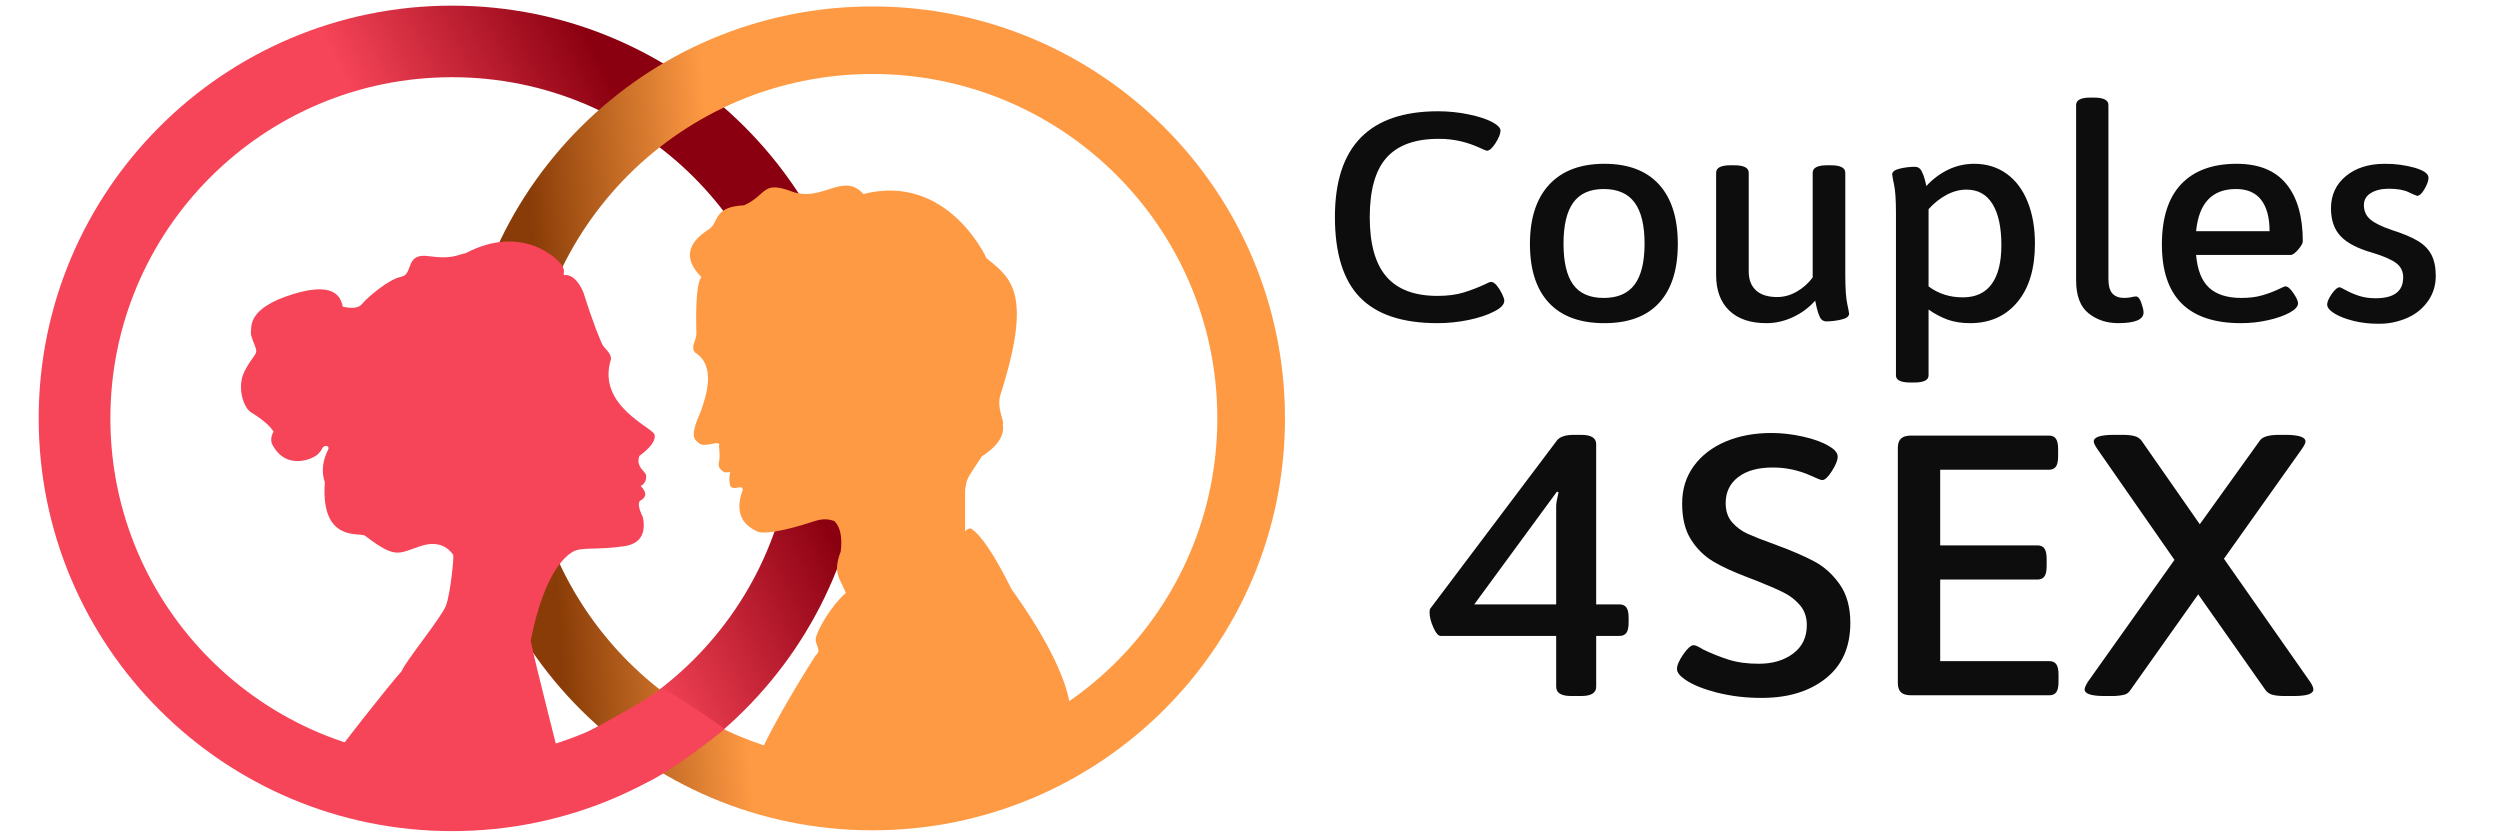 <svg width="120" height="40" viewBox="0 0 120 40" fill="none" xmlns="http://www.w3.org/2000/svg">
<path d="M21.698 39.893C10.74 39.893 1.857 31.023 1.857 20.082C1.857 9.141 10.74 0.271 21.698 0.271C32.657 0.271 41.54 9.141 41.54 20.081C41.54 31.023 32.657 39.893 21.698 39.893ZM21.698 36.458C30.757 36.458 38.1 29.126 38.1 20.082C38.1 11.037 30.757 3.706 21.698 3.706C12.64 3.706 5.298 11.037 5.298 20.082C5.298 29.126 12.64 36.458 21.698 36.458Z" fill="url(#paint0_linear)"/>
<path d="M41.876 39.855C30.939 39.855 22.072 31.002 22.072 20.082C22.072 9.162 30.939 0.309 41.876 0.309C52.813 0.309 61.679 9.162 61.679 20.082C61.679 31.002 52.813 39.855 41.876 39.855ZM41.876 36.612C51.019 36.612 58.431 29.212 58.431 20.082C58.431 10.952 51.019 3.552 41.876 3.552C32.732 3.552 25.32 10.952 25.32 20.082C25.32 29.212 32.732 36.612 41.876 36.612V36.612Z" fill="url(#paint1_linear)"/>
<path fill-rule="evenodd" clip-rule="evenodd" d="M27.089 13.211C27.225 13.165 27.672 13.228 28.012 14.06C28.416 15.358 28.848 16.463 28.957 16.61C29.067 16.755 29.36 16.992 29.324 17.249C28.617 19.5 31.403 20.545 31.422 20.875C31.496 21.277 30.912 21.717 30.694 21.882C30.485 22.441 31.042 22.65 31.015 22.842C31.026 22.94 31.007 23.039 30.96 23.126C30.913 23.213 30.84 23.283 30.752 23.327C31.056 23.631 31.045 23.869 30.717 24.041C30.613 24.157 30.663 24.425 30.864 24.845C31.012 25.65 30.709 26.108 29.954 26.219C28.824 26.387 28.056 26.279 27.646 26.417C27.236 26.555 26.142 27.381 25.474 30.747C25.712 31.985 26.814 36.141 27.014 37.082C24.262 38.386 19.344 38.112 15.474 37.082C16.333 35.842 18.762 32.781 19.271 32.226C19.471 31.732 21.201 29.624 21.409 29.066C21.618 28.507 21.805 26.706 21.751 26.632C21.696 26.559 21.274 25.847 20.18 26.215C19.085 26.584 18.986 26.831 17.514 25.709C17.276 25.545 15.379 26.062 15.592 23.153C15.422 22.647 15.478 22.117 15.759 21.563C15.772 21.537 15.774 21.506 15.765 21.478C15.755 21.45 15.735 21.426 15.709 21.413C15.591 21.39 15.509 21.434 15.475 21.511C15.433 21.601 15.361 21.698 15.26 21.801C15.032 22.029 13.71 22.627 13.05 21.293C12.99 21.111 13.016 20.918 13.131 20.717C12.954 20.431 12.585 20.117 12.025 19.777C11.613 19.458 11.42 18.517 11.701 17.903C11.983 17.29 12.275 17.07 12.301 16.878C12.329 16.686 12.008 16.183 12.044 15.928C12.08 15.671 11.877 14.793 14.057 14.121C15.51 13.672 16.307 13.871 16.45 14.718C16.912 14.828 17.222 14.784 17.38 14.588C17.617 14.295 18.655 13.396 19.258 13.285C19.86 13.174 19.419 12.132 20.57 12.295C21.72 12.456 21.948 12.227 22.35 12.153C25.093 10.71 26.868 12.463 27.014 12.809C27.161 13.156 26.98 13.076 27.088 13.211H27.089Z" fill="#F64458"/>
<path fill-rule="evenodd" clip-rule="evenodd" d="M33.667 13.299C32.823 12.453 32.944 11.689 34.029 11.004C34.511 10.702 34.209 9.917 35.716 9.856C36.835 9.346 36.56 8.648 38.006 9.192C39.453 9.735 40.478 8.225 41.442 9.312C45.481 8.286 47.346 12.367 47.349 12.392C48.554 13.359 49.579 14.084 48.012 18.976C47.832 19.641 48.235 20.224 48.132 20.366C48.313 21.272 47.108 21.876 47.108 21.936C46.324 23.144 46.454 22.863 46.324 23.506V25.5C46.444 25.38 46.545 25.34 46.626 25.38C47.108 25.702 47.751 26.668 48.554 28.279C50.338 30.782 51.29 32.759 51.411 34.209C50.125 34.853 43.509 38.363 36.319 36.591C36.641 35.624 38.007 33.241 39.152 31.457C39.449 31.215 39.152 30.997 39.152 30.695C39.152 30.393 39.812 29.157 40.599 28.46C40.357 27.796 39.936 27.554 40.357 26.467C40.437 25.782 40.337 25.299 40.057 25.017C39.775 24.897 39.453 24.897 39.092 25.017C38.549 25.198 36.802 25.742 36.319 25.5C35.837 25.259 35.174 24.776 35.656 23.507C35.596 23.205 35.266 23.597 35.053 23.327C34.993 23.11 34.993 22.88 35.053 22.662C34.933 22.662 34.807 22.689 34.753 22.662C34.571 22.541 34.451 22.42 34.511 22.179C34.551 22.017 34.551 21.756 34.511 21.393C34.551 21.313 34.511 21.273 34.391 21.273C34.21 21.273 33.727 21.453 33.547 21.273C33.366 21.091 33.064 21.031 33.607 19.823C33.969 18.857 34.33 17.528 33.366 16.923C33.125 16.622 33.426 16.38 33.426 16.018C33.386 14.448 33.466 13.542 33.667 13.3V13.299Z" fill="#FF9A44"/>
<path fill-rule="evenodd" clip-rule="evenodd" d="M28.22 35.124C29.424 34.467 30.765 33.762 31.77 33.037C32.251 33.257 33.258 33.908 34.794 34.99C33.243 36.232 32.011 37.078 31.093 37.53C29.718 38.207 27.015 35.78 28.22 35.124V35.124Z" fill="#F64458"/>
<path fill-rule="evenodd" clip-rule="evenodd" d="M82.395 33.24C81.737 33.068 81.237 32.863 80.895 32.626C80.629 32.447 80.495 32.276 80.495 32.109C80.495 31.931 80.597 31.697 80.8 31.406C81.002 31.115 81.167 30.969 81.294 30.969C81.382 30.969 81.528 31.035 81.73 31.165C82.148 31.367 82.563 31.533 82.975 31.664C83.386 31.794 83.871 31.86 84.428 31.86C85.087 31.86 85.634 31.697 86.071 31.37C86.508 31.044 86.727 30.59 86.727 30.008C86.727 29.628 86.619 29.31 86.404 29.055C86.181 28.794 85.906 28.582 85.596 28.432C85.273 28.272 84.827 28.079 84.257 27.853L83.839 27.693C83.181 27.443 82.642 27.194 82.224 26.945C81.796 26.685 81.435 26.328 81.17 25.903C80.885 25.458 80.743 24.879 80.743 24.167C80.743 23.478 80.929 22.879 81.303 22.368C81.677 21.858 82.186 21.466 82.833 21.193C83.478 20.92 84.213 20.783 85.036 20.783C85.53 20.783 86.04 20.843 86.566 20.962C87.091 21.08 87.506 21.235 87.809 21.425C88.075 21.579 88.209 21.745 88.209 21.923C88.209 22.089 88.117 22.318 87.933 22.609C87.749 22.899 87.594 23.045 87.467 23.045C87.404 23.045 87.221 22.974 86.917 22.831C86.344 22.572 85.722 22.439 85.093 22.44C84.383 22.44 83.83 22.594 83.431 22.903C83.031 23.211 82.832 23.627 82.832 24.149C82.832 24.529 82.937 24.838 83.146 25.075C83.355 25.313 83.605 25.497 83.896 25.627C84.187 25.757 84.643 25.936 85.264 26.161C86.011 26.434 86.622 26.699 87.097 26.954C87.572 27.209 87.977 27.577 88.313 28.058C88.648 28.538 88.816 29.153 88.816 29.901C88.816 31.053 88.424 31.94 87.638 32.563C86.853 33.186 85.834 33.498 84.58 33.498C83.844 33.506 83.109 33.419 82.395 33.24V33.24ZM91.248 33.231C91.147 33.136 91.096 32.988 91.096 32.786V21.496C91.096 21.294 91.146 21.146 91.248 21.051C91.349 20.956 91.508 20.908 91.723 20.908H98.353C98.505 20.908 98.615 20.958 98.685 21.06C98.755 21.16 98.79 21.324 98.79 21.55V21.905C98.79 22.131 98.755 22.295 98.685 22.395C98.615 22.496 98.505 22.547 98.353 22.547H93.129V26.179H97.802C97.954 26.179 98.065 26.229 98.134 26.331C98.204 26.431 98.239 26.595 98.239 26.821V27.176C98.239 27.402 98.204 27.566 98.134 27.666C98.064 27.767 97.954 27.818 97.802 27.818H93.129V31.735H98.372C98.524 31.735 98.634 31.785 98.704 31.887C98.774 31.987 98.809 32.151 98.809 32.377V32.732C98.809 32.958 98.774 33.122 98.704 33.222C98.634 33.323 98.524 33.373 98.372 33.373H91.722C91.507 33.373 91.349 33.326 91.248 33.231V33.231ZM100.062 33.089C100.062 33.017 100.113 32.899 100.214 32.732L104.374 26.874L100.67 21.549C100.556 21.383 100.5 21.264 100.5 21.193C100.5 20.979 100.822 20.873 101.468 20.873H101.886C102.126 20.873 102.32 20.893 102.466 20.935C102.599 20.968 102.717 21.047 102.798 21.158L105.59 25.164L108.478 21.14C108.605 20.962 108.908 20.873 109.39 20.873H109.694C110.34 20.873 110.663 20.979 110.663 21.193C110.663 21.264 110.606 21.383 110.492 21.549L106.749 26.82L110.89 32.732C110.992 32.887 111.042 33.005 111.042 33.089C111.042 33.195 110.966 33.276 110.814 33.329C110.663 33.382 110.416 33.409 110.074 33.409H109.656C109.416 33.409 109.222 33.389 109.076 33.347C108.943 33.314 108.826 33.235 108.744 33.124L105.514 28.53L102.247 33.142C102.211 33.198 102.164 33.246 102.108 33.283C102.053 33.32 101.99 33.345 101.924 33.356C101.73 33.396 101.533 33.413 101.335 33.409H101.012C100.379 33.409 100.062 33.302 100.062 33.089V33.089ZM65.276 14.273C64.476 13.447 64.076 12.16 64.076 10.413C64.076 7.031 65.727 5.341 69.03 5.341C69.527 5.341 70.015 5.391 70.497 5.491C70.978 5.59 71.36 5.716 71.644 5.868C71.897 6.01 72.024 6.143 72.024 6.267C72.024 6.419 71.946 6.618 71.788 6.865C71.631 7.112 71.492 7.235 71.371 7.235C71.341 7.235 71.214 7.183 70.991 7.079C70.727 6.96 70.452 6.865 70.17 6.794C69.802 6.703 69.424 6.66 69.045 6.665C67.921 6.665 67.09 6.967 66.553 7.57C66.016 8.173 65.748 9.125 65.748 10.426C65.748 11.709 66.013 12.658 66.545 13.276C67.077 13.893 67.895 14.203 69 14.203C69.486 14.203 69.907 14.147 70.261 14.038C70.609 13.931 70.949 13.8 71.279 13.646C71.421 13.57 71.517 13.532 71.569 13.532C71.659 13.532 71.753 13.592 71.849 13.71C71.946 13.829 72.029 13.962 72.1 14.109C72.171 14.256 72.206 14.363 72.206 14.429C72.206 14.619 72.039 14.795 71.705 14.957C71.401 15.118 71.001 15.251 70.505 15.356C70.01 15.46 69.506 15.512 69 15.512C67.318 15.512 66.077 15.099 65.276 14.272V14.273ZM74.349 14.536C73.741 13.886 73.437 12.943 73.437 11.709C73.437 10.474 73.747 9.524 74.364 8.859C74.982 8.195 75.864 7.862 77.009 7.862C78.154 7.862 79.028 8.192 79.63 8.852C80.233 9.512 80.535 10.464 80.535 11.709C80.535 12.943 80.235 13.886 79.638 14.536C79.04 15.187 78.164 15.512 77.008 15.512C75.844 15.512 74.958 15.187 74.349 14.536V14.536ZM78.46 13.66C78.78 13.233 78.939 12.578 78.939 11.694C78.939 10.811 78.779 10.154 78.46 9.721C78.141 9.289 77.647 9.073 76.978 9.073C76.32 9.073 75.834 9.289 75.519 9.721C75.205 10.153 75.049 10.811 75.049 11.694C75.049 12.578 75.203 13.233 75.512 13.66C75.821 14.088 76.31 14.301 76.978 14.301C77.648 14.301 78.141 14.088 78.46 13.661V13.66ZM83.004 14.907C82.584 14.503 82.374 13.936 82.374 13.204V8.29C82.374 8.052 82.607 7.933 83.073 7.933H83.24C83.706 7.933 83.939 8.053 83.939 8.29V13.033C83.939 13.423 84.055 13.724 84.289 13.938C84.521 14.152 84.861 14.258 85.307 14.258C85.631 14.258 85.945 14.171 86.249 13.995C86.547 13.825 86.806 13.594 87.009 13.318V8.29C87.009 8.052 87.242 7.933 87.708 7.933H87.875C88.341 7.933 88.574 8.053 88.574 8.29V13.19C88.574 13.826 88.604 14.287 88.665 14.572C88.726 14.857 88.756 15.018 88.756 15.056C88.756 15.189 88.63 15.284 88.376 15.341C88.147 15.395 87.913 15.424 87.677 15.427C87.607 15.43 87.538 15.41 87.48 15.372C87.422 15.334 87.377 15.278 87.351 15.213C87.284 15.067 87.233 14.914 87.199 14.757C87.174 14.649 87.151 14.54 87.13 14.43C86.834 14.764 86.472 15.033 86.066 15.22C85.651 15.415 85.226 15.512 84.79 15.512C84.02 15.512 83.425 15.31 83.004 14.907V14.907ZM91.006 18.02V10.227C91.006 9.6 90.976 9.144 90.914 8.859C90.876 8.699 90.846 8.538 90.824 8.375C90.824 8.242 90.95 8.147 91.204 8.09C91.433 8.036 91.667 8.008 91.902 8.005C92.054 8.005 92.166 8.073 92.237 8.211C92.307 8.349 92.361 8.491 92.397 8.639L92.465 8.931C92.763 8.601 93.121 8.333 93.521 8.14C93.911 7.955 94.324 7.862 94.759 7.862C95.357 7.862 95.876 8.022 96.317 8.339C96.757 8.658 97.095 9.106 97.327 9.686C97.561 10.265 97.677 10.935 97.677 11.694C97.677 12.891 97.397 13.826 96.834 14.501C96.271 15.175 95.514 15.512 94.562 15.512C94.157 15.512 93.797 15.455 93.482 15.342C93.158 15.222 92.852 15.059 92.571 14.857V18.02C92.571 18.247 92.338 18.361 91.871 18.361H91.705C91.239 18.361 91.005 18.247 91.005 18.02H91.006ZM95.603 13.632C95.912 13.204 96.066 12.582 96.066 11.766C96.066 10.911 95.924 10.253 95.641 9.792C95.357 9.332 94.941 9.102 94.395 9.102C94.07 9.102 93.751 9.185 93.437 9.351C93.11 9.528 92.817 9.761 92.571 10.041V13.746C93.037 14.097 93.584 14.273 94.212 14.273C94.83 14.273 95.294 14.059 95.602 13.632H95.603ZM100.246 15.035C99.85 14.717 99.653 14.187 99.653 13.447V5.04C99.653 4.803 99.881 4.684 100.337 4.684H100.504C100.97 4.684 101.204 4.803 101.204 5.04V13.374C101.204 13.716 101.269 13.956 101.401 14.094C101.532 14.231 101.715 14.3 101.948 14.3C102.09 14.3 102.208 14.288 102.305 14.265C102.377 14.245 102.451 14.233 102.525 14.229C102.627 14.229 102.713 14.331 102.784 14.535C102.854 14.74 102.89 14.894 102.89 14.998C102.89 15.34 102.485 15.511 101.674 15.511C101.117 15.511 100.641 15.352 100.246 15.034V15.035ZM103.771 11.737C103.771 10.455 104.081 9.489 104.698 8.838C105.316 8.188 106.203 7.862 107.358 7.862C108.422 7.862 109.218 8.185 109.744 8.831C110.271 9.477 110.534 10.393 110.534 11.581C110.534 11.675 110.461 11.808 110.314 11.979C110.167 12.15 110.048 12.236 109.957 12.236H105.413C105.473 12.957 105.681 13.482 106.036 13.81C106.39 14.137 106.907 14.301 107.586 14.301C107.971 14.301 108.308 14.259 108.596 14.173C108.886 14.088 109.134 13.995 109.341 13.895C109.549 13.795 109.668 13.745 109.698 13.745C109.81 13.745 109.939 13.855 110.086 14.073C110.233 14.292 110.306 14.453 110.306 14.558C110.306 14.71 110.172 14.859 109.904 15.006C109.635 15.154 109.288 15.275 108.863 15.37C108.439 15.465 108.006 15.512 107.571 15.512C105.038 15.512 103.771 14.254 103.771 11.737V11.737ZM108.939 11.096C108.939 10.441 108.804 9.94 108.536 9.593C108.267 9.246 107.865 9.073 107.328 9.073C106.183 9.073 105.544 9.747 105.413 11.096H108.939V11.096ZM112.951 15.398C112.576 15.303 112.274 15.185 112.046 15.042C111.818 14.9 111.704 14.757 111.704 14.615C111.704 14.491 111.778 14.323 111.924 14.109C112.072 13.895 112.201 13.789 112.312 13.789C112.332 13.789 112.434 13.839 112.616 13.939C112.799 14.038 113.006 14.126 113.239 14.203C113.472 14.278 113.736 14.316 114.029 14.316C114.911 14.316 115.352 13.983 115.352 13.318C115.357 13.184 115.329 13.052 115.271 12.931C115.213 12.811 115.125 12.707 115.017 12.628C114.795 12.461 114.42 12.298 113.893 12.136C113.183 11.936 112.672 11.673 112.358 11.346C112.044 11.018 111.887 10.569 111.887 9.999C111.887 9.363 112.125 8.847 112.601 8.453C113.077 8.059 113.701 7.863 114.471 7.863C114.959 7.858 115.445 7.922 115.914 8.054C116.35 8.183 116.568 8.342 116.568 8.532C116.568 8.674 116.504 8.855 116.378 9.073C116.251 9.291 116.132 9.401 116.021 9.401C115.881 9.35 115.744 9.29 115.611 9.223C115.377 9.113 115.063 9.059 114.668 9.059C114.313 9.059 114.025 9.128 113.802 9.265C113.579 9.403 113.467 9.595 113.467 9.842C113.467 10.137 113.577 10.372 113.794 10.548C114.012 10.723 114.349 10.887 114.804 11.039C115.342 11.21 115.76 11.386 116.059 11.566C116.357 11.746 116.575 11.97 116.712 12.236C116.849 12.502 116.917 12.839 116.917 13.247C116.917 13.684 116.798 14.078 116.56 14.43C116.313 14.789 115.971 15.073 115.572 15.249C115.126 15.449 114.641 15.549 114.152 15.541C113.726 15.541 113.326 15.493 112.951 15.398V15.398ZM74.696 32.964V30.524H69.15C69.036 30.524 68.92 30.388 68.799 30.114C68.679 29.842 68.619 29.604 68.619 29.402C68.619 29.296 68.631 29.23 68.657 29.207L74.735 21.14C74.875 20.962 75.141 20.873 75.533 20.873H75.894C76.376 20.873 76.616 21.021 76.616 21.318V29.011H77.737C77.889 29.011 78 29.061 78.069 29.162C78.139 29.262 78.174 29.426 78.174 29.652V29.883C78.174 30.109 78.139 30.272 78.069 30.373C77.999 30.473 77.889 30.524 77.737 30.524H76.617V32.964C76.617 33.261 76.376 33.409 75.894 33.409H75.419C74.939 33.409 74.697 33.261 74.697 32.964H74.696ZM74.696 29.011V24.291C74.696 24.173 74.734 23.953 74.81 23.633L74.734 23.597L70.764 29.011H74.696V29.011Z" fill="#0E0D0D"/>
<defs>
<linearGradient id="paint0_linear" x1="36.235" y1="18.142" x2="26.061" y2="23.127" gradientUnits="userSpaceOnUse">
<stop stop-color="#8B0010"/>
<stop offset="1" stop-color="#F64458"/>
</linearGradient>
<linearGradient id="paint1_linear" x1="26.181" y1="20.684" x2="34.904" y2="20.08" gradientUnits="userSpaceOnUse">
<stop stop-color="#893C07"/>
<stop offset="1" stop-color="#FF9A44"/>
</linearGradient>
</defs>
</svg>
